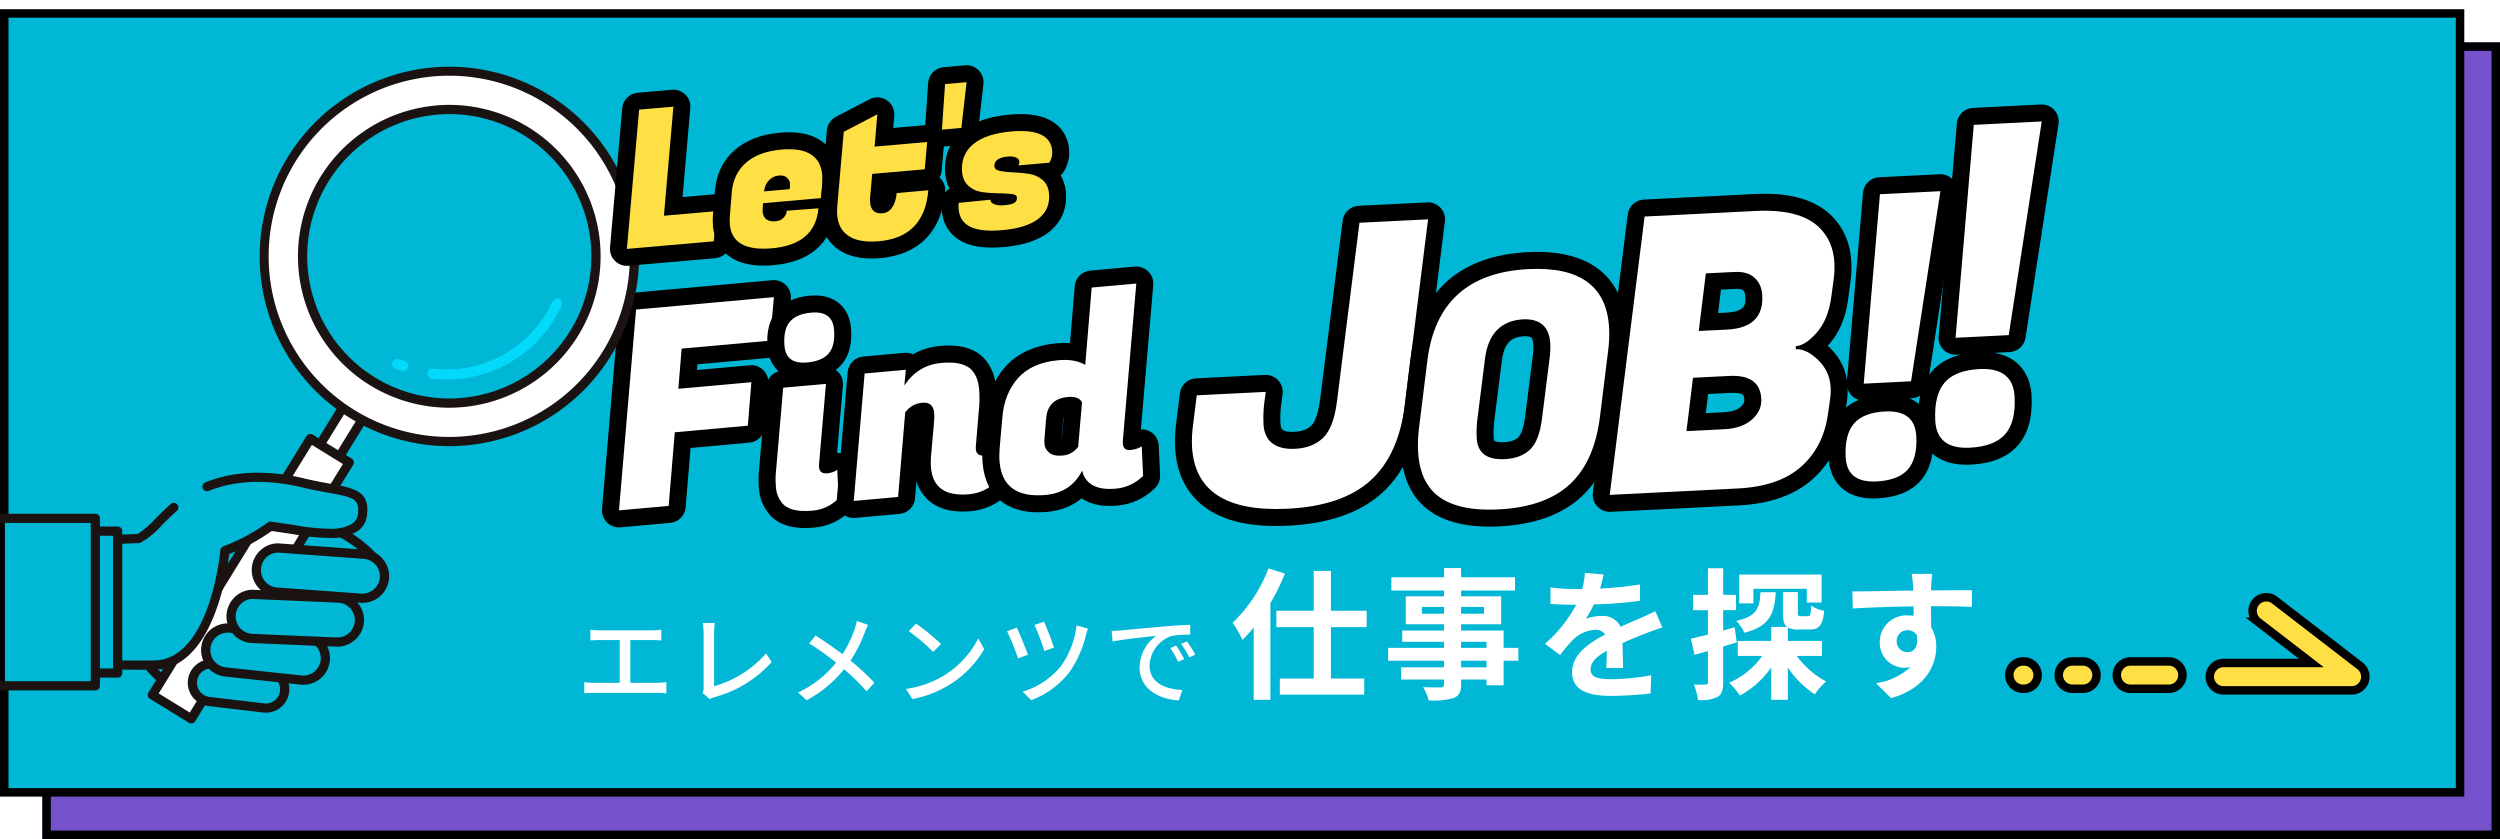 <svg id="_sp_h4_alt_To_job_search_page_Migrate_to_external_site_" data-name="【sp】&lt;h4&gt;&lt;alt=&quot;To  job search page(Migrate to external site)&quot;&gt;" xmlns="http://www.w3.org/2000/svg" xmlns:xlink="http://www.w3.org/1999/xlink" width="295" height="99" viewBox="0 0 295 99">
  <defs>
    <filter id="パス_16035" x="134.284" y="21.718" width="38.025" height="40.918" filterUnits="userSpaceOnUse">
      <feOffset dx="3" dy="2" input="SourceAlpha"/>
      <feGaussianBlur result="blur"/>
      <feFlood/>
      <feComposite operator="in" in2="blur"/>
      <feComposite in="SourceGraphic"/>
    </filter>
    <filter id="パス_16036" x="161.186" y="27.147" width="31.859" height="35.489" filterUnits="userSpaceOnUse">
      <feOffset dx="3" dy="2" input="SourceAlpha"/>
      <feGaussianBlur result="blur-2"/>
      <feFlood/>
      <feComposite operator="in" in2="blur-2"/>
      <feComposite in="SourceGraphic"/>
    </filter>
    <filter id="パス_16037" x="183.218" y="20.279" width="36.679" height="40.172" filterUnits="userSpaceOnUse">
      <feOffset dx="3" dy="2" input="SourceAlpha"/>
      <feGaussianBlur result="blur-3"/>
      <feFlood/>
      <feComposite operator="in" in2="blur-3"/>
      <feComposite in="SourceGraphic"/>
    </filter>
    <filter id="パス_16038" x="211.153" y="18.433" width="21.672" height="40.609" filterUnits="userSpaceOnUse">
      <feOffset dx="3" dy="2" input="SourceAlpha"/>
      <feGaussianBlur result="blur-4"/>
      <feFlood/>
      <feComposite operator="in" in2="blur-4"/>
      <feComposite in="SourceGraphic"/>
    </filter>
    <filter id="パス_17565" x="221.531" y="10.2" width="23.466" height="44.876" filterUnits="userSpaceOnUse">
      <feOffset dx="3" dy="2" input="SourceAlpha"/>
      <feGaussianBlur result="blur-5"/>
      <feFlood/>
      <feComposite operator="in" in2="blur-5"/>
      <feComposite in="SourceGraphic"/>
    </filter>
    <filter id="パス_16041" x="66.776" y="30.959" width="28.668" height="31.348" filterUnits="userSpaceOnUse">
      <feOffset dx="2" dy="2" input="SourceAlpha"/>
      <feGaussianBlur result="blur-6"/>
      <feFlood/>
      <feComposite operator="in" in2="blur-6"/>
      <feComposite in="SourceGraphic"/>
    </filter>
    <filter id="パス_16042" x="85.586" y="32.524" width="16.787" height="30.177" filterUnits="userSpaceOnUse">
      <feOffset dx="2" dy="2" input="SourceAlpha"/>
      <feGaussianBlur result="blur-7"/>
      <feFlood/>
      <feComposite operator="in" in2="blur-7"/>
      <feComposite in="SourceGraphic"/>
    </filter>
    <filter id="パス_16043" x="95.206" y="38.232" width="24.655" height="23.423" filterUnits="userSpaceOnUse">
      <feOffset dx="2" dy="2" input="SourceAlpha"/>
      <feGaussianBlur result="blur-8"/>
      <feFlood/>
      <feComposite operator="in" in2="blur-8"/>
      <feComposite in="SourceGraphic"/>
    </filter>
    <filter id="パス_16044" x="112.038" y="29.343" width="26.221" height="31.593" filterUnits="userSpaceOnUse">
      <feOffset dx="2" dy="2" input="SourceAlpha"/>
      <feGaussianBlur result="blur-9"/>
      <feFlood/>
      <feComposite operator="in" in2="blur-9"/>
      <feComposite in="SourceGraphic"/>
    </filter>
  </defs>
  <g id="ol" transform="translate(0.886 1.293)">
    <g id="長方形_1804" data-name="長方形 1804" transform="translate(4.114 3.707)" fill="#7552cc" stroke="#000" stroke-width="1">
      <rect width="290" height="94" stroke="none"/>
      <rect x="0.5" y="0.5" width="289" height="93" fill="none"/>
    </g>
    <g id="ホバー時動く" transform="translate(-0.885 -0.206)">
      <g id="グループ_3498" data-name="グループ 3498">
        <g id="パス_18588" data-name="パス 18588" fill="#00b8d5">
          <path d="M 290.285 92.412 L 0.5 92.412 L 0.5 0.5 L 290.285 0.5 L 290.285 92.412 Z" stroke="none"/>
          <path d="M 1 1 L 1 91.912 L 289.785 91.912 L 289.785 1 L 1 1 M -3.0517578125e-05 1.52587890625e-05 L 290.785 1.52587890625e-05 L 290.785 92.912 L -3.0517578125e-05 92.912 L -3.0517578125e-05 1.52587890625e-05 Z" stroke="none" fill="#000"/>
        </g>
        <path id="パス_1989" data-name="パス 1989" d="M864.034,1865.485H848.918a1.615,1.615,0,0,1,0-3.231h10.373l-6.307-4.859a1.615,1.615,0,1,1,1.972-2.56l10.065,7.754a1.616,1.616,0,0,1-.986,2.9Z" transform="translate(-586.549 -1785.109)" fill="#ffe044" stroke="#000" stroke-linecap="round" stroke-width="1"/>
        <path id="パス_2025" data-name="パス 2025" d="M-12398.364-14540.774h-4.525a1.611,1.611,0,0,1-1.611-1.613,1.616,1.616,0,0,1,1.611-1.613h4.525a1.619,1.619,0,0,1,1.613,1.613A1.614,1.614,0,0,1-12398.364-14540.774Z" transform="translate(12654.282 14620.961)" fill="#ffe044" stroke="#000" stroke-linecap="round" stroke-width="1"/>
        <path id="パス_2026" data-name="パス 2026" d="M-12401.657-14540.774h-1.232a1.611,1.611,0,0,1-1.611-1.613,1.616,1.616,0,0,1,1.611-1.613h1.232a1.616,1.616,0,0,1,1.613,1.613A1.611,1.611,0,0,1-12401.657-14540.774Z" transform="translate(12647.434 14620.961)" fill="#ffe044" stroke="#000" stroke-linecap="round" stroke-width="1"/>
        <path id="パス_2027" data-name="パス 2027" d="M-12402.778-14540.774h-.111a1.611,1.611,0,0,1-1.611-1.613,1.616,1.616,0,0,1,1.611-1.613h.111a1.617,1.617,0,0,1,1.617,1.613A1.612,1.612,0,0,1-12402.778-14540.774Z" transform="translate(12641.601 14620.961)" fill="#ffe044" stroke="#000" stroke-linecap="round" stroke-width="1"/>
        <path id="パス_18586" data-name="パス 18586" d="M4.479-10.978A17.466,17.466,0,0,1,.247-4.563,12.553,12.553,0,0,1,1.4-2.53,16.732,16.732,0,0,0,2.73-4.013V4.534H4.7V-6.879a26.937,26.937,0,0,0,1.716-3.482Zm11.58,6.931V-5.979H11.843v-4.7H9.811v4.7H5.4v1.933H9.811V2.018h-4v1.9h9.963v-1.9H11.843V-4.047ZM30.2.7h-3V-.081h3Zm-3-3.016h3V-1.6h-3ZM22.573-5.629v-.8h2.616v.8Zm7.331-.8v.8H27.2v-.8ZM33.953-1.6H32.22V-3.647H27.2V-4.38h4.732v-3.3H27.2v-.683h6.365V-9.928H27.2v-1.083H25.189v1.083H18.974v1.566h6.215v.683H20.674v3.3h4.515v.733H20.257v1.333h4.932V-1.6h-6.6V-.081h6.6V.7H20.124V2.135h5.065v.517c0,.3-.1.4-.417.417-.267,0-1.25,0-2.049-.033a6.108,6.108,0,0,1,.65,1.566,8.774,8.774,0,0,0,2.949-.283c.65-.283.883-.683.883-1.666V2.135h3v.683H32.22v-2.9h1.733Zm10.063-8.664-2.2-.183a9.263,9.263,0,0,1-.333,1.916h-.8a21.679,21.679,0,0,1-2.932-.2v1.949c.916.067,2.133.1,2.816.1h.217a16.351,16.351,0,0,1-3.682,4.6L38.884-.748A19.183,19.183,0,0,1,40.434-2.58a4.058,4.058,0,0,1,2.6-1.15,1.282,1.282,0,0,1,1.166.566c-1.9.983-3.9,2.316-3.9,4.449,0,2.149,1.933,2.782,4.549,2.782a41.678,41.678,0,0,0,4.715-.283l.067-2.149A27.256,27.256,0,0,1,44.9,2.1c-1.633,0-2.416-.25-2.416-1.166,0-.833.666-1.483,1.916-2.2-.017.733-.033,1.533-.083,2.033h2c-.017-.766-.05-2-.067-2.932C47.265-2.63,48.215-3,48.964-3.3c.566-.217,1.45-.55,1.983-.7l-.833-1.933c-.616.317-1.2.583-1.849.866-.683.3-1.383.583-2.249.983A2.256,2.256,0,0,0,43.8-5.363a5.646,5.646,0,0,0-1.883.333,11.633,11.633,0,0,0,.95-1.7A49.632,49.632,0,0,0,48.3-7.146l.017-1.933A42.18,42.18,0,0,1,43.6-8.6,15.938,15.938,0,0,0,44.016-10.261Zm17.678,1.7h6.3v1.616h1.749v-3.3h-9.73v3.4h1.683Zm.833.4c-.1,1.883-.417,2.832-2.849,3.382a5.2,5.2,0,0,1,.95,1.4c3-.766,3.549-2.249,3.7-4.782ZM59.478-4.03l-1.35.383v-2.4h1.516V-7.862H58.128v-3.132h-1.8v3.132H54.579v1.816h1.749v2.882c-.75.183-1.45.367-2.016.483l.433,1.9c.483-.133,1.033-.283,1.583-.45V2.451c0,.217-.083.283-.283.283a13.46,13.46,0,0,1-1.383-.017,7.37,7.37,0,0,1,.5,1.833,4.321,4.321,0,0,0,2.316-.367c.5-.317.65-.816.65-1.733V-1.764c.533-.15,1.066-.317,1.6-.483Zm10.3,3.382V-2.414H65.759V-4a2.485,2.485,0,0,0,1.25.233h1.316c1.1,0,1.549-.45,1.716-2.2a4.179,4.179,0,0,1-1.533-.616c-.033,1.1-.1,1.25-.4,1.25h-.8c-.3,0-.367-.033-.367-.45v-2.4H65.176v2.416c0,.866.1,1.4.5,1.7H63.793v1.649H59.844V-.648h2.882a9.174,9.174,0,0,1-3.9,3.166,7.75,7.75,0,0,1,1.266,1.516,10.616,10.616,0,0,0,3.7-3.316V4.534h1.966V.735a11.417,11.417,0,0,0,3.182,3.149,7.7,7.7,0,0,1,1.333-1.516A10.488,10.488,0,0,1,66.809-.648Zm13.012-9.68H80.371a12.094,12.094,0,0,1,.167,1.45c.017.133.017.3.033.517-2.266.033-5.3.1-7.2.1l.05,2.016c2.049-.117,4.648-.217,7.164-.25.017.367.017.75.017,1.116a4.323,4.323,0,0,0-.666-.05,3.143,3.143,0,0,0-3.332,3.116A2.94,2.94,0,0,0,79.471.752a3.562,3.562,0,0,0,.75-.083,7.487,7.487,0,0,1-4.065,1.9l1.783,1.766C82,3.2,83.27.435,83.27-1.731a4.24,4.24,0,0,0-.6-2.283c0-.733-.017-1.649-.017-2.5,2.266,0,3.815.033,4.815.083L87.485-8.4c-.866-.017-3.149.017-4.832.017.017-.2.017-.383.017-.517C82.687-9.162,82.753-10.061,82.787-10.328ZM78.6-2.347A1.254,1.254,0,0,1,79.888-3.68a1.228,1.228,0,0,1,1.083.583c.233,1.466-.383,2-1.083,2A1.244,1.244,0,0,1,78.6-2.347Z" transform="translate(145.207 76.959)" fill="#fff"/>
        <path id="パス_18587" data-name="パス 18587" d="M1.435-5.91v1.269c.3-.035.773-.046,1.027-.046H4.9V.354h-3.1A6.82,6.82,0,0,1,.72.273V1.6a8.7,8.7,0,0,1,1.073-.058H9.406a7.986,7.986,0,0,1,1,.058V.273a8.424,8.424,0,0,1-1,.081H6.153V-4.687H8.771a10.266,10.266,0,0,1,1.038.046V-5.91a7.35,7.35,0,0,1-1.038.069H2.462A8.076,8.076,0,0,1,1.435-5.91ZM14.677,1.553l.854.727a2.392,2.392,0,0,1,.577-.242A13.843,13.843,0,0,0,22.832-2.1l-.657-1.015A12.808,12.808,0,0,1,16.038.757v-6.31a7.533,7.533,0,0,1,.092-1.153H14.7a6.826,6.826,0,0,1,.1,1.165V.907A1.273,1.273,0,0,1,14.677,1.553Zm19.54-8.028-1.338-.473A8.118,8.118,0,0,1,32.625-6a12.76,12.76,0,0,1-1.442,2.976c-.923-.7-2.2-1.592-3.172-2.2l-.761.923a32.753,32.753,0,0,1,3.184,2.272A12.536,12.536,0,0,1,25.946,1.5l1.015.911A14.4,14.4,0,0,0,31.379-1.25a25.734,25.734,0,0,1,2.653,2.607L34.955.342A28.252,28.252,0,0,0,32.14-2.265,16.54,16.54,0,0,0,33.8-5.541,8.509,8.509,0,0,1,34.217-6.475Zm5.64-.161-.842.9A25.019,25.019,0,0,1,41.9-3.291l.911-.934A24.2,24.2,0,0,0,39.857-6.637ZM38.669,1.08l.773,1.188A12.718,12.718,0,0,0,43.86.55a11.794,11.794,0,0,0,4.049-4.176l-.7-1.257a10.982,10.982,0,0,1-4,4.349A11.985,11.985,0,0,1,38.669,1.08Zm16.3-7.936-1.119.381A29.047,29.047,0,0,1,55-3.4l1.142-.4A32.467,32.467,0,0,0,54.968-6.856Zm5.191.819-1.35-.381A10.433,10.433,0,0,1,56.986-1.63a9.242,9.242,0,0,1-4.533,3.022l1,1.015A10.184,10.184,0,0,0,57.99-.938a12.821,12.821,0,0,0,1.926-4.337A5.758,5.758,0,0,1,60.158-6.037Zm-8.4-.115-1.153.415a32.48,32.48,0,0,1,1.3,3.207l1.165-.427C52.8-3.73,52.084-5.472,51.761-6.152Zm11.189.381.115,1.257c1.292-.277,3.979-.554,5.144-.669a4.627,4.627,0,0,0-1.961,3.749c0,2.538,2.365,3.749,4.625,3.864L71.289,1.2c-1.9-.081-3.864-.784-3.864-2.884A3.825,3.825,0,0,1,69.974-5.16a11.116,11.116,0,0,1,2.249-.161V-6.487c-.8.023-1.949.092-3.184.2-2.122.185-4.176.381-5.018.461C63.792-5.806,63.388-5.783,62.95-5.771Zm7.613,1.73-.692.3a10.908,10.908,0,0,1,.923,1.615l.715-.323A16.1,16.1,0,0,0,70.563-4.041Zm1.28-.5-.692.311a10.824,10.824,0,0,1,.969,1.592l.7-.335A16.664,16.664,0,0,0,71.843-4.537Z" transform="translate(68.224 79.13)" fill="#fff"/>
        <g transform="matrix(1, 0, 0, 1, 0, -1.09)" filter="url(#パス_16035)">
          <g id="パス_16035-2" data-name="パス 16035" transform="matrix(1, -0.05, 0.05, 1, 136.39, 25.34)" fill="#fff" stroke-linejoin="round">
            <path d="M 10.898 34.236 C 7.067 34.236 4.119 33.506 2.137 32.067 C 0.055 30.555 -1 28.286 -1 25.323 C -1 24.451 -0.903 23.508 -0.712 22.519 L -0.126 19.181 L 0.02 18.354 L 0.859 18.354 L 8.999 18.354 L 10.197 18.354 L 9.982 19.533 L 9.713 21.014 C 9.602 21.709 9.546 22.428 9.546 23.152 C 9.546 23.711 9.669 24.145 9.922 24.48 C 10.324 24.976 11.063 25.227 12.119 25.227 C 13.265 25.227 14.151 24.938 14.828 24.345 C 15.499 23.756 16.02 22.517 16.335 20.76 L 20.042 -0.174 L 20.188 -1 L 21.027 -1 L 29.121 -1 L 30.313 -1 L 30.106 0.173 L 26.308 21.743 C 25.576 25.976 23.935 29.154 21.431 31.186 C 18.938 33.21 15.394 34.236 10.898 34.236 Z" stroke="none"/>
            <path d="M 10.898 33.236 C 15.179 33.236 18.48 32.294 20.801 30.41 C 23.122 28.526 24.629 25.579 25.323 21.569 L 29.121 -4.87060560772079e-07 L 21.027 -4.87060560772079e-07 L 17.319 20.936 C 16.957 22.956 16.347 24.343 15.488 25.097 C 14.628 25.85 13.505 26.227 12.119 26.227 C 10.732 26.227 9.737 25.85 9.134 25.097 C 8.742 24.584 8.546 23.936 8.546 23.152 C 8.546 22.368 8.607 21.6 8.727 20.846 L 8.999 19.354 L 0.859 19.354 L 0.271 22.7 C 0.09 23.634 -1.680908212620125e-06 24.509 -1.680908212620125e-06 25.323 C -1.680908212620125e-06 30.598 3.633 33.236 10.898 33.236 M 10.898 35.236 C 6.794 35.236 3.736 34.464 1.549 32.876 C 0.364 32.015 -0.54 30.92 -1.137 29.619 C -1.709 28.371 -2 26.925 -2 25.323 C -2 24.391 -1.898 23.386 -1.696 22.338 L -1.111 19.008 C -0.943 18.051 -0.112 17.354 0.859 17.354 L 8.999 17.354 C 9.592 17.354 10.154 17.617 10.534 18.072 C 10.914 18.528 11.072 19.128 10.966 19.712 L 10.699 21.182 C 10.598 21.822 10.546 22.485 10.546 23.152 C 10.546 23.47 10.601 23.709 10.71 23.864 C 10.985 24.179 11.708 24.227 12.119 24.227 C 13.012 24.227 13.682 24.02 14.169 23.593 C 14.398 23.392 14.972 22.696 15.35 20.584 L 19.058 -0.349 C 19.227 -1.304 20.057 -2 21.027 -2 L 29.121 -2 C 29.712 -2 30.273 -1.739 30.653 -1.286 C 31.033 -0.833 31.193 -0.235 31.091 0.347 L 27.293 21.913 C 26.518 26.393 24.758 29.774 22.061 31.963 C 19.385 34.135 15.629 35.236 10.898 35.236 Z" stroke="none" fill="#000"/>
          </g>
        </g>
        <g transform="matrix(1, 0, 0, 1, 0, -1.09)" filter="url(#パス_16036)">
          <g id="パス_16036-2" data-name="パス 16036" transform="matrix(1, -0.05, 0.05, 1, 163.29, 30.46)" fill="#fff" stroke-linejoin="round">
            <path d="M 9.142 29.109 C 7.21 29.109 5.534 28.878 4.161 28.423 C 2.714 27.943 1.555 27.2 0.718 26.215 C -0.422 24.871 -1 23.032 -1 20.75 C -1 19.784 -0.893 18.716 -0.681 17.576 L 0.646 9.994 C 1.28 6.378 2.745 3.61 5 1.767 C 7.248 -0.069 10.3 -1 14.074 -1 C 17.343 -1 19.863 -0.295 21.563 1.094 C 23.323 2.533 24.216 4.679 24.216 7.473 C 24.216 8.363 24.121 9.328 23.934 10.343 L 22.607 17.925 C 21.962 21.662 20.519 24.491 18.319 26.334 C 16.121 28.175 13.033 29.109 9.142 29.109 Z M 8.118 17.767 C 8.026 18.342 7.98 18.95 7.98 19.574 C 7.98 20.375 8.149 21.229 10.166 21.229 C 11.192 21.229 11.97 20.987 12.546 20.487 C 12.942 20.144 13.482 19.336 13.809 17.432 L 13.809 17.43 L 13.81 17.427 L 15.097 10.157 C 15.164 9.708 15.198 9.302 15.198 8.952 C 15.198 7.464 14.609 6.882 13.097 6.88 C 11 6.924 9.827 8.071 9.407 10.489 L 8.118 17.767 Z" stroke="none"/>
            <path d="M 14.074 -3.814697265625e-06 C 6.967 -3.814697265625e-06 2.82 3.389 1.631 10.166 L 0.303 17.753 C 0.101 18.841 0 19.839 0 20.75 C 0 22.798 0.493 24.404 1.479 25.567 C 2.921 27.262 5.475 28.109 9.142 28.109 C 12.809 28.109 15.654 27.262 17.677 25.567 C 19.7 23.873 21.015 21.268 21.622 17.753 L 22.95 10.166 C 23.127 9.205 23.216 8.308 23.216 7.473 C 23.216 2.491 20.168 7.62939453125e-06 14.074 -3.814697265625e-06 M 10.166 22.229 C 8.042 22.229 6.98 21.344 6.98 19.574 C 6.98 18.891 7.03 18.234 7.132 17.601 L 8.421 10.318 C 8.927 7.41 10.482 5.93 13.087 5.88 C 15.161 5.88 16.198 6.904 16.198 8.952 C 16.198 9.357 16.16 9.812 16.084 10.318 L 14.794 17.601 C 14.491 19.372 13.96 20.585 13.201 21.243 C 12.442 21.901 11.431 22.229 10.166 22.229 M 14.074 -2 C 17.58 -2 20.313 -1.22 22.196 0.32 C 24.2 1.958 25.216 4.364 25.216 7.473 C 25.216 8.422 25.116 9.448 24.919 10.52 L 23.592 18.098 C 22.906 22.071 21.348 25.102 18.961 27.101 C 16.578 29.097 13.274 30.109 9.142 30.109 C 7.103 30.109 5.321 29.861 3.847 29.372 C 2.223 28.833 0.914 27.989 -0.044 26.863 C -1.343 25.332 -2 23.276 -2 20.75 C -2 19.724 -1.887 18.597 -1.665 17.398 L -0.339 9.822 C 1.017 2.088 6.001 -2 14.074 -2 Z M 14.11 9.996 C 14.168 9.601 14.198 9.25 14.198 8.952 C 14.198 8.435 14.099 8.154 14.015 8.071 C 13.927 7.984 13.636 7.882 13.106 7.88 C 11.761 7.911 10.785 8.4 10.392 10.661 C 10.391 10.663 10.391 10.665 10.391 10.667 L 9.104 17.933 C 9.022 18.454 8.98 19.006 8.98 19.574 C 8.98 19.872 9.036 20.012 9.057 20.029 C 9.067 20.037 9.307 20.229 10.166 20.229 C 10.941 20.229 11.505 20.066 11.891 19.732 C 12.031 19.61 12.513 19.073 12.823 17.263 C 12.824 17.26 12.824 17.256 12.825 17.253 L 14.11 9.996 Z" stroke="none" fill="#000"/>
          </g>
        </g>
        <g transform="matrix(1, 0, 0, 1, 0, -1.09)" filter="url(#パス_16037)">
          <g id="パス_16037-2" data-name="パス 16037" transform="matrix(1, -0.05, 0.05, 1, 185.32, 23.84)" fill="#fff" stroke-linejoin="round">
            <path d="M 15.103 33.558 L -4.299926672501897e-07 33.558 L -1.192 33.558 L -0.985 32.384 L 4.758 -0.174 L 4.904 -1 L 5.743 -1 L 18.856 -1 C 20.667 -1 22.249 -0.795 23.56 -0.39 C 24.939 0.035 26.064 0.694 26.903 1.568 L 26.906 1.571 L 26.908 1.573 C 28.17 2.905 28.81 4.597 28.81 6.602 C 28.81 7.262 28.743 7.961 28.613 8.68 L 28.612 8.683 L 28.612 8.685 L 28.205 10.856 L 28.204 10.859 L 28.204 10.861 C 27.836 12.768 27.099 14.295 26.013 15.398 C 25.667 15.749 25.33 16.047 25 16.291 C 25.355 16.542 25.707 16.853 26.053 17.224 C 27.102 18.345 27.634 19.686 27.634 21.208 C 27.634 21.784 27.567 22.399 27.433 23.034 L 27.164 24.424 C 26.639 27.243 25.356 29.496 23.352 31.119 C 21.354 32.737 18.579 33.558 15.103 33.558 Z M 10.595 24.504 L 13.701 24.504 L 13.882 24.504 C 15.031 24.504 15.932 24.25 16.56 23.749 C 17.136 23.291 17.404 22.785 17.404 22.157 C 17.404 21.174 17.087 20.263 14.787 20.263 L 11.332 20.263 L 10.595 24.504 Z M 12.63 12.792 L 14.787 12.792 C 17.731 12.792 18.128 11.377 18.128 9.993 C 18.128 9.384 17.961 8.917 17.619 8.565 C 17.29 8.226 16.747 8.054 16.008 8.054 L 13.457 8.054 L 12.63 12.792 Z" stroke="none"/>
            <path d="M 5.743 0 L 0 32.558 L 15.103 32.558 C 18.359 32.558 20.899 31.819 22.723 30.342 C 24.546 28.865 25.7 26.83 26.182 24.237 L 26.453 22.836 C 26.574 22.263 26.634 21.72 26.634 21.208 C 26.634 19.942 26.197 18.841 25.323 17.907 C 24.448 16.972 23.589 16.505 22.745 16.505 L 22.79 16.143 C 23.514 16.143 24.351 15.661 25.3 14.696 C 26.25 13.732 26.89 12.39 27.222 10.672 L 27.629 8.501 C 27.749 7.838 27.81 7.205 27.81 6.602 C 27.81 4.854 27.267 3.407 26.182 2.261 C 24.735 0.754 22.293 0 18.856 0 L 5.743 0 M 14.787 13.792 L 11.44 13.792 L 12.616 7.054 L 16.008 7.054 C 17.033 7.054 17.809 7.325 18.336 7.868 C 18.864 8.411 19.128 9.119 19.128 9.993 C 19.128 12.526 17.681 13.792 14.787 13.792 M 13.882 25.504 C 13.822 25.504 13.762 25.504 13.701 25.504 L 9.406 25.504 L 10.491 19.263 L 14.787 19.263 C 17.198 19.263 18.404 20.228 18.404 22.157 C 18.404 23.092 17.997 23.883 17.183 24.531 C 16.369 25.179 15.269 25.504 13.882 25.504 M 5.743 -2 L 18.856 -2 C 20.767 -2 22.449 -1.78 23.855 -1.346 C 25.398 -0.869 26.667 -0.122 27.625 0.876 C 27.628 0.879 27.631 0.882 27.634 0.885 C 29.078 2.41 29.81 4.333 29.81 6.602 C 29.81 7.322 29.738 8.081 29.597 8.859 C 29.596 8.863 29.595 8.866 29.595 8.87 L 29.188 11.04 C 29.187 11.044 29.186 11.047 29.186 11.051 C 28.78 13.155 27.952 14.853 26.725 16.099 C 26.662 16.163 26.6 16.226 26.537 16.287 C 26.619 16.368 26.701 16.453 26.783 16.54 C 28.011 17.853 28.634 19.424 28.634 21.208 C 28.634 21.851 28.56 22.531 28.414 23.231 L 28.147 24.61 C 27.576 27.668 26.175 30.119 23.981 31.896 C 21.801 33.662 18.814 34.558 15.103 34.558 L 0 34.558 C -0.591 34.558 -1.152 34.296 -1.532 33.843 C -1.912 33.39 -2.072 32.792 -1.97 32.21 L 3.773 -0.347 C 3.942 -1.303 4.772 -2 5.743 -2 Z M 14.787 11.792 C 17.128 11.792 17.128 10.878 17.128 9.993 C 17.128 9.494 16.97 9.332 16.902 9.262 C 16.776 9.132 16.441 9.054 16.008 9.054 L 14.297 9.054 L 13.82 11.792 L 14.787 11.792 L 14.787 11.792 Z M 13.882 23.504 C 14.799 23.504 15.49 23.323 15.937 22.967 C 16.368 22.624 16.404 22.369 16.404 22.157 C 16.404 21.936 16.378 21.65 16.25 21.549 C 16.078 21.411 15.603 21.263 14.787 21.263 L 12.173 21.263 L 11.783 23.504 L 13.882 23.504 Z" stroke="none" fill="#000"/>
          </g>
        </g>
        <g transform="matrix(1, 0, 0, 1, 0, -1.09)" filter="url(#パス_16038)">
          <g id="パス_16038-2" data-name="パス 16038" transform="matrix(1, -0.05, 0.05, 1, 213.25, 21.2)" fill="#fff" stroke-linejoin="round">
            <path d="M 3.484 34.786 C 2.08 34.786 0.981 34.449 0.216 33.786 C -0.591 33.086 -1 32.07 -1 30.764 C -1 28.717 -0.512 27.165 0.45 26.151 C 1.426 25.123 2.927 24.602 4.911 24.602 C 6.331 24.602 7.443 24.947 8.216 25.628 C 9.025 26.341 9.436 27.377 9.436 28.708 C 9.436 30.734 8.937 32.268 7.953 33.27 C 6.964 34.276 5.461 34.786 3.484 34.786 Z M 8.957 23.202 L 8.142 23.202 L 2.56 23.202 L 1.415 23.202 L 1.569 22.067 L 4.591 -0.135 L 4.709 -1 L 5.582 -1 L 12.717 -1 L 13.944 -1 L 13.696 0.202 L 9.122 22.404 L 8.957 23.202 Z" stroke="none"/>
            <path d="M 3.484 33.786 C 5.19 33.786 6.442 33.38 7.24 32.569 C 8.037 31.757 8.436 30.47 8.436 28.708 C 8.436 26.637 7.261 25.602 4.911 25.602 C 3.204 25.602 1.959 26.014 1.175 26.84 C 0.392 27.665 -2.843627953552641e-06 28.973 -2.843627953552641e-06 30.764 C -2.843627953552641e-06 32.779 1.161 33.786 3.484 33.786 M 8.142 22.202 L 12.717 -1.331787075287139e-06 L 5.582 -1.331787075287139e-06 L 2.56 22.202 L 8.142 22.202 M 3.484 35.786 C 1.832 35.786 0.512 35.367 -0.44 34.541 C -1.151 33.924 -2 32.767 -2 30.764 C -2 28.452 -1.42 26.669 -0.275 25.463 C 0.303 24.853 1.022 24.392 1.874 24.081 C 1.561 23.967 1.278 23.774 1.054 23.518 C 0.674 23.083 0.501 22.505 0.578 21.932 L 3.6 -0.27 C 3.735 -1.261 4.582 -2 5.582 -2 L 12.717 -2 C 13.318 -2 13.888 -1.73 14.267 -1.263 C 14.647 -0.797 14.797 -0.185 14.676 0.404 L 10.101 22.606 C 9.91 23.535 9.091 24.202 8.142 24.202 L 7.859 24.202 C 8.234 24.386 8.574 24.611 8.877 24.878 C 9.588 25.504 10.436 26.677 10.436 28.708 C 10.436 31.005 9.841 32.776 8.666 33.971 C 7.483 35.175 5.739 35.786 3.484 35.786 Z" stroke="none" fill="#000"/>
          </g>
        </g>
        <g transform="matrix(1, 0, 0, 1, 0, -1.09)" filter="url(#パス_17565)">
          <g id="パス_17565-2" data-name="パス 17565" transform="matrix(1, -0.05, 0.05, 1, 223.63, 13.05)" fill="#fff" stroke-linejoin="round">
            <path d="M 3.916 38.976 C 2.369 38.976 1.16 38.608 0.324 37.883 C -0.555 37.121 -1 36.01 -1 34.58 C -1 32.312 -0.463 30.596 0.596 29.48 C 1.668 28.35 3.325 27.777 5.52 27.777 C 9.838 27.777 10.482 30.591 10.482 32.268 C 10.482 34.512 9.934 36.208 8.851 37.309 C 7.764 38.416 6.103 38.976 3.916 38.976 Z M 9.967 25.956 L 9.152 25.956 L 2.878 25.956 L 1.732 25.956 L 1.887 24.821 L 5.284 -0.135 L 5.401 -1 L 6.274 -1 L 14.294 -1 L 15.521 -1 L 15.274 0.202 L 10.132 25.158 L 9.967 25.956 Z" stroke="none"/>
            <path d="M 3.916 37.976 C 5.834 37.976 7.242 37.52 8.138 36.608 C 9.034 35.696 9.482 34.25 9.482 32.268 C 9.482 29.941 8.161 28.777 5.52 28.777 C 3.601 28.777 2.202 29.241 1.321 30.169 C 0.44 31.097 3.391113295947434e-06 32.567 3.391113295947434e-06 34.58 C 3.391113295947434e-06 36.844 1.305 37.976 3.916 37.976 M 9.152 24.956 L 14.294 5.010375843994552e-06 L 6.274 5.010375843994552e-06 L 2.878 24.956 L 9.152 24.956 M 3.916 39.976 C 2.121 39.976 0.692 39.526 -0.332 38.638 C -1.093 37.978 -2 36.738 -2 34.58 C -2 32.047 -1.371 30.1 -0.13 28.792 C 0.763 27.852 1.967 27.238 3.466 26.956 L 2.878 26.956 C 2.3 26.956 1.751 26.706 1.371 26.271 C 0.991 25.836 0.818 25.258 0.896 24.686 L 4.293 -0.27 C 4.428 -1.261 5.274 -2 6.274 -2 L 14.294 -2 C 14.896 -2 15.465 -1.73 15.845 -1.263 C 16.225 -0.797 16.375 -0.185 16.253 0.404 L 11.111 25.36 C 10.919 26.289 10.101 26.956 9.152 26.956 L 7.334 26.956 C 8.322 27.168 9.152 27.566 9.814 28.149 C 10.575 28.82 11.482 30.079 11.482 32.268 C 11.482 34.783 10.837 36.715 9.564 38.01 C 8.282 39.315 6.382 39.976 3.916 39.976 Z" stroke="none" fill="#000"/>
          </g>
        </g>
        <g transform="matrix(1, 0, 0, 1, 0, -1.09)" filter="url(#パス_16041)">
          <g id="パス_16041-2" data-name="パス 16041" transform="matrix(1, -0.09, 0.09, 1, 68.94, 34.9)" fill="#fff" stroke-linejoin="round">
            <path d="M 6.705 24.327 L 5.864 24.327 L -3.894043061336561e-07 24.327 L -1.192 24.327 L -0.985 23.153 L 3.13 -0.174 L 3.276 -1 L 4.115 -1 L 20.379 -1 L 21.574 -1 L 21.363 0.177 L 20.456 5.231 L 20.308 6.054 L 19.471 6.054 L 9.881 6.054 L 9.418 8.719 L 16.847 8.719 L 18.035 8.719 L 17.833 9.89 L 16.958 14.944 L 16.814 15.774 L 15.972 15.774 L 8.195 15.774 L 6.849 23.498 L 6.705 24.327 Z" stroke="none"/>
            <path d="M 5.864 23.327 L 7.354 14.774 L 15.972 14.774 L 16.847 9.719 L 8.229 9.719 L 9.039 5.054 L 19.471 5.054 L 20.379 9.178772415907588e-06 L 4.115 -8.212280135921901e-07 L -3.894043061336561e-07 23.327 L 5.864 23.327 M 5.864 25.327 L -3.894043061336561e-07 25.327 C -0.591 25.327 -1.152 25.065 -1.532 24.612 C -1.912 24.159 -2.072 23.562 -1.97 22.979 L 2.145 -0.347 C 2.314 -1.303 3.144 -2 4.115 -2 L 20.379 -2 C 20.971 -2 21.533 -1.737 21.913 -1.283 C 22.293 -0.829 22.452 -0.23 22.347 0.353 L 21.44 5.407 C 21.269 6.361 20.44 7.054 19.471 7.054 L 10.722 7.054 L 10.606 7.719 L 16.847 7.719 C 17.437 7.719 17.997 7.98 18.377 8.431 C 18.757 8.883 18.919 9.479 18.818 10.061 L 17.943 15.115 C 17.777 16.073 16.945 16.774 15.972 16.774 L 9.036 16.774 L 7.834 23.67 C 7.668 24.628 6.836 25.327 5.864 25.327 Z" stroke="none" fill="#000"/>
          </g>
        </g>
        <g transform="matrix(1, 0, 0, 1, 0, -1.09)" filter="url(#パス_16042)">
          <g id="パス_16042-2" data-name="パス 16042" transform="matrix(1, -0.09, 0.09, 1, 87.75, 35.43)" fill="#fff" stroke-linejoin="round">
            <path d="M 4.039 24.194 C 1.883 24.194 0.421 23.62 -0.307 22.488 C -0.767 21.772 -1 20.996 -1 20.18 C -1 19.504 -0.955 18.895 -0.868 18.367 L -0.867 18.362 L -0.866 18.357 L 0.916 8.319 L 1.063 7.494 L 1.901 7.494 L 6.949 7.494 L 8.143 7.494 L 7.934 8.669 L 6.28 17.973 C 6.508 17.958 6.705 17.903 6.88 17.806 L 8.443 16.937 L 8.364 18.724 L 8.216 22.08 L 8.196 22.523 L 7.855 22.806 C 6.745 23.727 5.461 24.194 4.039 24.194 Z M 4.96 6.791 L 4.96 6.791 C 3.894 6.791 3.052 6.529 2.456 6.012 C 1.818 5.459 1.495 4.665 1.495 3.653 C 1.495 2.124 1.874 0.956 2.622 0.181 C 3.379 -0.603 4.505 -1 5.969 -1 C 8.19 -1 9.464 0.166 9.464 2.198 C 9.464 3.711 9.083 4.866 8.331 5.631 C 7.574 6.401 6.44 6.791 4.96 6.791 Z" stroke="none"/>
            <path d="M 4.039 23.194 C 5.227 23.194 6.286 22.808 7.217 22.036 L 7.365 18.68 C 7.009 18.878 6.603 18.977 6.148 18.977 C 5.554 18.977 5.257 18.71 5.257 18.175 C 5.257 18.076 5.267 17.968 5.286 17.849 L 6.949 8.494 L 1.901 8.494 L 0.119 18.532 C 0.04 19.007 -2.442169261485105e-06 19.556 -2.442169261485105e-06 20.18 C -2.442169261485105e-06 20.804 0.178 21.393 0.535 21.947 C 1.069 22.779 2.237 23.194 4.039 23.194 M 4.96 5.791 C 6.167 5.791 7.053 5.504 7.618 4.93 C 8.182 4.356 8.464 3.445 8.464 2.198 C 8.464 0.733 7.633 1.374511725771299e-06 5.969 1.374511725771299e-06 C 4.781 1.374511725771299e-06 3.905 0.292 3.341 0.876 C 2.777 1.46 2.495 2.386 2.495 3.653 C 2.495 5.078 3.316 5.791 4.96 5.791 M 4.039 25.194 C 1.521 25.194 -0.224 24.466 -1.148 23.029 C -1.713 22.149 -2 21.191 -2 20.18 C -2 19.449 -1.951 18.784 -1.854 18.203 C -1.853 18.196 -1.852 18.189 -1.85 18.182 L -0.069 8.144 C 0.08 7.308 0.735 6.67 1.547 6.525 C 1.021 5.97 0.495 5.063 0.495 3.653 C 0.495 1.855 0.968 0.454 1.903 -0.514 C 2.856 -1.5 4.224 -2 5.969 -2 C 7.298 -2 8.373 -1.647 9.162 -0.951 C 9.756 -0.428 10.464 0.543 10.464 2.198 C 10.464 3.982 9.986 5.373 9.044 6.332 C 8.805 6.575 8.539 6.789 8.247 6.972 C 8.331 7.043 8.41 7.123 8.482 7.209 C 8.862 7.663 9.022 8.261 8.919 8.844 L 7.524 16.687 C 7.836 16.711 8.142 16.809 8.417 16.979 C 9.033 17.36 9.395 18.045 9.363 18.769 L 9.215 22.125 C 9.19 22.688 8.928 23.215 8.494 23.575 C 7.199 24.65 5.7 25.194 4.039 25.194 Z" stroke="none" fill="#000"/>
          </g>
        </g>
        <g transform="matrix(1, 0, 0, 1, 0, -1.09)" filter="url(#パス_16043)">
          <g id="パス_16043-2" data-name="パス 16043" transform="matrix(1, -0.09, 0.09, 1, 97.37, 41.88)" fill="#fff" stroke-linejoin="round">
            <path d="M 13.573 16.666 C 9.061 16.666 8.387 13.841 8.387 12.157 C 8.387 11.692 8.434 11.189 8.525 10.663 L 8.526 10.66 L 8.526 10.656 L 9.264 6.569 C 9.315 6.259 9.342 5.995 9.342 5.786 C 9.342 5.62 9.317 5.528 9.302 5.493 C 9.272 5.481 9.196 5.463 9.064 5.463 C 8.592 5.463 8.213 5.6 7.888 5.892 L 6.217 15.408 L 6.072 16.235 L 5.232 16.235 L 3.933410425815964e-06 16.235 L -1.192 16.235 L -0.985 15.061 L 1.631 0.257 L 1.777 -0.569 L 2.616 -0.569 L 7.479 -0.569 L 8.683 -0.569 L 8.628 -0.274 C 9.559 -0.757 10.595 -1 11.727 -1 C 13.936 -1 15.434 -0.384 16.18 0.831 C 16.626 1.566 16.851 2.403 16.851 3.324 C 16.851 4.112 16.795 4.86 16.684 5.545 L 16.683 5.552 L 16.682 5.559 L 15.852 10.294 C 16.113 10.283 16.338 10.223 16.535 10.114 L 18.099 9.245 L 18.02 11.032 L 17.866 14.51 L 17.846 14.953 L 17.505 15.235 C 16.361 16.185 15.038 16.666 13.573 16.666 Z" stroke="none"/>
            <path d="M 11.727 -4.76837158203125e-06 C 9.88 -4.76837158203125e-06 8.351 0.749 7.141 2.247 L 7.479 0.431 L 2.616 0.431 L 3.814697265625e-06 15.235 L 5.232 15.235 L 6.956 5.417 C 7.51 4.781 8.213 4.463 9.064 4.463 C 9.916 4.463 10.342 4.904 10.342 5.786 C 10.342 6.053 10.311 6.371 10.249 6.74 L 9.511 10.834 C 9.429 11.306 9.387 11.747 9.387 12.157 C 9.387 14.497 10.783 15.666 13.573 15.666 C 14.804 15.666 15.902 15.266 16.867 14.466 L 17.021 10.988 C 16.651 11.193 16.231 11.296 15.759 11.296 C 15.143 11.296 14.835 11.019 14.835 10.465 C 14.835 10.362 14.846 10.249 14.866 10.126 L 15.697 5.386 C 15.8 4.75 15.851 4.063 15.851 3.324 C 15.851 2.585 15.677 1.929 15.328 1.354 C 14.774 0.451 13.573 5.7220458984375e-06 11.727 -4.76837158203125e-06 M 11.727 -2 L 11.727 -2 C 14.307 -2 16.092 -1.223 17.032 0.308 C 17.034 0.311 17.036 0.314 17.037 0.316 C 17.577 1.206 17.851 2.218 17.851 3.324 C 17.851 4.166 17.791 4.967 17.672 5.705 C 17.67 5.714 17.669 5.723 17.667 5.732 L 17.096 8.989 C 17.436 9.002 17.773 9.102 18.073 9.287 C 18.689 9.668 19.051 10.353 19.019 11.076 L 18.865 14.554 C 18.84 15.118 18.578 15.645 18.144 16.005 C 16.815 17.107 15.278 17.666 13.573 17.666 C 11.702 17.666 10.213 17.214 9.149 16.322 C 8.543 15.814 7.85 14.967 7.545 13.629 L 7.202 15.581 C 7.034 16.538 6.204 17.235 5.232 17.235 L 3.814697265625e-06 17.235 C -0.591 17.235 -1.152 16.974 -1.532 16.521 C -1.912 16.068 -2.072 15.47 -1.969 14.887 L 0.647 0.083 C 0.816 -0.873 1.646 -1.569 2.616 -1.569 L 7.479 -1.569 C 7.832 -1.569 8.174 -1.476 8.474 -1.304 C 9.47 -1.764 10.562 -2 11.727 -2 Z" stroke="none" fill="#000"/>
          </g>
        </g>
        <g transform="matrix(1, 0, 0, 1, 0, -1.09)" filter="url(#パス_16044)">
          <g id="パス_16044-2" data-name="パス 16044" transform="matrix(1, -0.09, 0.09, 1, 114.2, 33.07)" fill="#fff" stroke-linejoin="round">
            <path d="M 13.327 24.792 C 11.987 24.792 10.947 24.537 10.147 24.012 C 9.817 23.796 9.534 23.533 9.302 23.23 C 8.184 24.268 6.76 24.792 5.048 24.792 C 3.127 24.792 1.634 24.345 0.61 23.465 C -0.458 22.547 -1 21.196 -1 19.452 C -1 18.905 -0.943 18.299 -0.832 17.651 L -0.831 17.647 L -0.83 17.644 L -0.184 14.043 C 0.181 11.988 1.044 10.315 2.381 9.071 C 3.747 7.8 5.628 7.156 7.972 7.156 C 8.837 7.156 9.614 7.271 10.295 7.497 L 11.634 -0.172 L 11.779 -1 L 12.619 -1 L 17.882 -1 L 19.075 -1 L 18.867 0.174 L 15.637 18.415 C 15.914 18.396 16.143 18.337 16.319 18.239 L 17.883 17.37 L 17.804 19.158 L 17.65 22.635 L 17.63 23.084 L 17.282 23.367 C 16.119 24.312 14.788 24.792 13.327 24.792 Z M 8.68 13.558 C 7.578 13.558 7.078 13.964 6.894 15.008 L 6.495 17.314 L 6.491 17.337 L 6.486 17.36 C 6.474 17.411 6.448 17.568 6.448 17.913 C 6.448 17.943 6.485 18.04 6.628 18.187 C 6.645 18.205 6.814 18.36 7.464 18.36 C 7.828 18.36 8.14 18.245 8.429 18.004 L 9.211 13.624 C 9.088 13.582 8.902 13.558 8.68 13.558 Z" stroke="none"/>
            <path d="M 13.327 23.792 C 14.558 23.792 15.666 23.392 16.651 22.591 L 16.805 19.113 C 16.436 19.319 15.979 19.421 15.435 19.421 C 14.892 19.421 14.62 19.154 14.62 18.621 C 14.62 18.498 14.63 18.375 14.651 18.252 L 17.882 4.432372861629119e-06 L 12.619 4.432372861629119e-06 L 11.049 8.987 C 10.29 8.433 9.264 8.156 7.972 8.156 C 5.879 8.156 4.242 8.705 3.062 9.803 C 1.883 10.901 1.129 12.373 0.8 14.22 L 0.154 17.821 C 0.051 18.416 -1.214904841617681e-06 18.959 -1.214904841617681e-06 19.452 C -1.214904841617681e-06 22.345 1.683 23.792 5.048 23.792 C 7.038 23.792 8.546 22.971 9.572 21.329 C 9.818 22.971 11.07 23.792 13.327 23.792 M 8.68 12.558 C 9.521 12.558 10.054 12.814 10.28 13.327 L 9.357 18.498 C 8.823 19.072 8.192 19.36 7.464 19.36 C 6.735 19.36 6.217 19.201 5.909 18.883 C 5.602 18.564 5.448 18.241 5.448 17.913 C 5.448 17.585 5.468 17.328 5.509 17.144 L 5.909 14.835 C 6.176 13.317 7.1 12.558 8.68 12.558 M 13.327 25.792 C 11.786 25.792 10.567 25.483 9.599 24.849 C 9.466 24.761 9.339 24.668 9.218 24.57 C 8.047 25.376 6.641 25.792 5.048 25.792 C 2.881 25.792 1.169 25.264 -0.042 24.223 C -1.341 23.106 -2 21.501 -2 19.452 C -2 18.848 -1.938 18.185 -1.817 17.481 C -1.816 17.476 -1.815 17.472 -1.815 17.467 L -1.168 13.866 C -0.764 11.594 0.201 9.734 1.7 8.339 C 3.257 6.891 5.367 6.156 7.972 6.156 C 8.507 6.156 9.015 6.196 9.493 6.275 L 10.649 -0.344 C 10.816 -1.301 11.647 -2 12.619 -2 L 17.882 -2 C 18.474 -2 19.035 -1.738 19.415 -1.285 C 19.795 -0.832 19.955 -0.234 19.852 0.349 L 16.883 17.115 C 17.222 17.128 17.558 17.228 17.857 17.412 C 18.473 17.794 18.835 18.478 18.803 19.202 L 18.649 22.68 C 18.624 23.25 18.356 23.783 17.912 24.144 C 16.566 25.237 15.024 25.792 13.327 25.792 Z M 7.984 14.809 C 7.946 14.895 7.908 15.017 7.879 15.181 L 7.502 17.359 C 7.511 17.359 7.519 17.358 7.529 17.358 L 7.984 14.809 Z" stroke="none" fill="#000"/>
          </g>
        </g>
        <path id="パス_16011" data-name="パス 16011" d="M77.733,88.728a15.2,15.2,0,0,0-8.408-5.378C63.489,81.8,57.864,81.186,56.1,85.542s-9.779,8.1-8.34,10.89c2.729,5.286,5.343,7.89,11.413,7.361,2.22-.193,1.217-.2,3.436-2.366,2.638-2.577,7.833-5.183,10.2-8.016,1.9-2.271,5.637-3.573,4.923-4.683" transform="translate(-32.762 -23.002)" fill="#00b8d5"/>
        <path id="パス_16012" data-name="パス 16012" d="M57.392,104.092c.482,0,.987-.022,1.5-.068,1.594-.138,1.777-.217,2.441-1.051a14.28,14.28,0,0,1,1.325-1.468,35.4,35.4,0,0,1,4.473-3.4A29.641,29.641,0,0,0,72.9,93.449a14.248,14.248,0,0,1,2.918-2.394c1.65-1.125,2.683-1.937,2.045-2.929a15.565,15.565,0,0,0-8.724-5.609,30.018,30.018,0,0,0-7.262-1.181c-3.44,0-5.6,1.208-6.6,3.693-.751,1.856-2.818,3.691-4.644,5.311-2.394,2.125-4.655,4.132-3.674,6.031,2.524,4.89,5.042,7.72,10.44,7.72M61.875,82.43a28.09,28.09,0,0,1,6.981,1.134,15.055,15.055,0,0,1,7.937,4.94l.19.244-.212.226a11.661,11.661,0,0,1-1.557,1.178,15.345,15.345,0,0,0-3.149,2.6,29,29,0,0,1-5.541,4.454A36.039,36.039,0,0,0,61.9,100.73a15.269,15.269,0,0,0-1.414,1.564c-.43.54-.55.55-1.69.65-.485.041-.955.063-1.4.063-4.88,0-7.1-2.506-9.488-7.133-.593-1.15,1.358-2.883,3.426-4.718,1.919-1.7,4.089-3.628,4.935-5.72.817-2.022,2.649-3.005,5.6-3.005" transform="translate(-32.432 -22.693)" fill="#1a1311"/>
        <path id="パス_18583" data-name="パス 18583" d="M0,0H2.694V8.6H0Z" transform="translate(39.002 54.503) rotate(-148.394)" fill="#fff"/>
        <path id="パス_16013" data-name="パス 16013" d="M52.008,70.116a.541.541,0,0,0,.462-.258l4.508-7.327a.543.543,0,0,0-.179-.746l-2.293-1.411a.542.542,0,0,0-.747.177l-4.508,7.327a.538.538,0,0,0-.065.41.544.544,0,0,0,.244.336l2.293,1.411a.537.537,0,0,0,.284.081m3.762-7.692-3.94,6.4-1.37-.844,3.94-6.4Z" transform="translate(-13.006 -15.071)" fill="#1a1311"/>
        <path id="パス_19137" data-name="パス 19137" d="M21.783,43.666A21.833,21.833,0,1,1,21.93,0,21.757,21.757,0,0,1,41.084,11.44,21.475,21.475,0,0,1,43.205,17.6l.039.181a21.82,21.82,0,0,1,.285,6.914A21.853,21.853,0,0,1,21.783,43.666Zm.1-39.158a17.324,17.324,0,1,0,9.059,2.571,17.22,17.22,0,0,0-9.059-2.571Z" transform="translate(31.156 7.327)" fill="#fff" stroke="rgba(0,0,0,0)" stroke-width="1"/>
        <path id="パス_16015" data-name="パス 16015" d="M22.352,44.791a22.6,22.6,0,0,0,5.231-.618A22.4,22.4,0,0,0,44.712,20.525c-.091-.765-1.167-.8-1.08.108a21.315,21.315,0,0,1-16.3,22.484,21.526,21.526,0,0,1-4.975.587A21.313,21.313,0,1,1,42.768,16.141a.543.543,0,1,0,1.042-.3,22.387,22.387,0,1,0-21.458,28.95" transform="translate(30.62 6.769)" fill="#1a1311"/>
        <path id="パス_16017" data-name="パス 16017" d="M24.955,42.823a18.026,18.026,0,0,0,4.173-.493,17.866,17.866,0,0,0-4.1-35.244,18.034,18.034,0,0,0-4.173.493,17.866,17.866,0,0,0,4.1,35.244M25.02,8.171a16.78,16.78,0,0,1,3.857,33.1,16.915,16.915,0,0,1-3.918.463A16.78,16.78,0,0,1,21.1,8.635a16.926,16.926,0,0,1,3.919-.463" transform="translate(28.024 4.202)" fill="#1a1311"/>
        <path id="パス_18584" data-name="パス 18584" d="M0,0H5.389V35.532H0Z" transform="matrix(-0.852, -0.524, 0.524, -0.852, 22.58, 83.745)" fill="#fff"/>
        <path id="パス_16018" data-name="パス 16018" d="M57.911,102.135a.54.54,0,0,0,.463-.258l18.64-30.25a.543.543,0,0,0-.179-.746l-4.589-2.824a.541.541,0,0,0-.746.178L52.86,98.484a.544.544,0,0,0,.178.746l4.589,2.823a.544.544,0,0,0,.284.081M75.805,71.519,57.734,100.847l-3.666-2.256L72.139,69.264Z" transform="translate(-35.342 -17.854)" fill="#1a1311"/>
        <path id="パス_16019" data-name="パス 16019" d="M62.022,77.456a14.957,14.957,0,0,1,3.635-1.181,20.492,20.492,0,0,1,8.649.4c4.7,1.132,7.211.64,6.912,3.63-.175,1.742-1.772,2.991-8.132,1.858l-2.73-.406a22.487,22.487,0,0,1-5.372,2.89s-1.219,13.506-8.452,13.506h-5.4V83.342l3.656-.127c1.178-.464,2.7-2.54,4.854-4.248" transform="translate(-38.44 -20.753)" fill="#00b8d5"/>
        <path id="パス_16020" data-name="パス 16020" d="M56.22,98.385c6.916,0,8.653-11.2,8.932-13.446l.026-.212.2-.08A23.491,23.491,0,0,0,70.069,82.1l.119-.084,2.507.374a24.375,24.375,0,0,0,4.2.441,5.786,5.786,0,0,0,3.513-.852,2.642,2.642,0,0,0,1.039-1.93c.266-2.659-1.325-3.07-4.4-3.62-.857-.153-1.827-.327-2.925-.591a23.914,23.914,0,0,0-5.566-.7,17.814,17.814,0,0,0-3.312.3,15.68,15.68,0,0,0-2.913.851.542.542,0,0,0,.417,1,14.573,14.573,0,0,1,2.7-.786,16.745,16.745,0,0,1,3.111-.282,22.8,22.8,0,0,1,5.31.673c1.119.27,2.1.446,2.972.6,3,.537,3.7.729,3.527,2.447a1.557,1.557,0,0,1-.615,1.172,4.852,4.852,0,0,1-2.841.633,23.778,23.778,0,0,1-4.041-.427l-2.745-.409a.565.565,0,0,0-.08-.006.551.551,0,0,0-.333.114,22.057,22.057,0,0,1-5.228,2.81.545.545,0,0,0-.352.459C64.083,84.82,62.844,97.3,56.22,97.3H51.363V83.56l3.133-.11.166-.033A8.893,8.893,0,0,0,57.2,81.358c.545-.543,1.138-1.135,1.792-1.707a.542.542,0,1,0-.709-.821c-.674.59-1.278,1.191-1.828,1.739a11.089,11.089,0,0,1-2.018,1.762l-.073.039-3.559.124a.542.542,0,0,0-.523.542V97.842a.542.542,0,0,0,.542.542Z" transform="translate(-38.129 -20.447)" fill="#1a1311"/>
        <path id="パス_16021" data-name="パス 16021" d="M59.5,95a2.6,2.6,0,0,0,.317-5.188l-9.928-.725a2.6,2.6,0,0,0-.379,5.184L59.443,95c.02,0,.041,0,.062,0" transform="translate(-16.862 -25.497)" fill="#00b8d5"/>
        <path id="パス_16022" data-name="パス 16022" d="M59.324,95.236a3.141,3.141,0,0,0,2.377-5.2,3.119,3.119,0,0,0-2.148-1.078l-9.927-.725a2.911,2.911,0,0,0-.3-.016,3.033,3.033,0,0,0-1.944.731,3.186,3.186,0,0,0-1.12,2.189,3.141,3.141,0,0,0,2.9,3.361l9.931.725a.538.538,0,0,1,.088.006l.138,0M49.35,89.308a1.815,1.815,0,0,1,.185.01l9.938.725a2.058,2.058,0,0,1,1.9,2.2,2.068,2.068,0,0,1-2.055,1.908l-.094,0-9.979-.728a2.059,2.059,0,0,1-1.9-2.2,2.1,2.1,0,0,1,.739-1.438,1.971,1.971,0,0,1,1.267-.473" transform="translate(-16.554 -25.187)" fill="#1a1311"/>
        <path id="パス_16023" data-name="パス 16023" d="M74.507,115.711a2.228,2.228,0,0,0-.01-4.424l-6.442-.761a2.228,2.228,0,1,0-.523,4.424l6.442.761a2.225,2.225,0,0,0,.533,0" transform="translate(-42.867 -33.26)" fill="#00b8d5"/>
        <path id="パス_16024" data-name="パス 16024" d="M73.93,115.96a2.77,2.77,0,0,0,.321-5.521l-6.441-.761a2.773,2.773,0,0,0-.339-.021,2.773,2.773,0,0,0-2.738,2.447,2.774,2.774,0,0,0,2.426,3.075l6.442.761a2.716,2.716,0,0,0,.329.02m-6.452-5.218a1.61,1.61,0,0,1,.206.013l6.44.761a1.686,1.686,0,0,1,.008,3.347,1.591,1.591,0,0,1-.2.013,1.614,1.614,0,0,1-.206-.013l-6.437-.76a1.686,1.686,0,0,1-.843-3,1.658,1.658,0,0,1,1.034-.36" transform="translate(-42.557 -32.951)" fill="#1a1311"/>
        <path id="パス_16025" data-name="パス 16025" d="M69.723,110.03a2.6,2.6,0,0,0,.128-5.179l-8.909-.954a2.6,2.6,0,1,0-.554,5.168l8.908.955a2.661,2.661,0,0,0,.427.011" transform="translate(-33.794 -30.86)" fill="#00b8d5"/>
        <path id="パス_16026" data-name="パス 16026" d="M69.446,110.263A3.142,3.142,0,0,0,69.6,104l-8.908-.954a3.136,3.136,0,0,0-3.459,2.788,3.147,3.147,0,0,0,2.79,3.459l8.908.954a3.224,3.224,0,0,0,.341.018c.058,0,.117,0,.175,0m-9.088-6.148a2.116,2.116,0,0,1,.218.011l8.909.954a2.057,2.057,0,0,1-.1,4.1q-.056,0-.113,0a2.212,2.212,0,0,1-.224-.012l-8.91-.955a2.056,2.056,0,0,1,.219-4.1" transform="translate(-33.485 -30.552)" fill="#1a1311"/>
        <path id="パス_16027" data-name="パス 16027" d="M64.241,103.285a2.6,2.6,0,0,0,.163-5.2l-9.944-.431a2.6,2.6,0,1,0-.225,5.193l9.944.43c.02,0,.041,0,.062,0" transform="translate(-24.482 -28.604)" fill="#00b8d5"/>
        <path id="パス_16028" data-name="パス 16028" d="M63.985,103.519a3.173,3.173,0,0,0,3.138-3.006,3.14,3.14,0,0,0-3-3.274l-9.944-.431c-.077-.005-.144-.008-.212-.008a3.014,3.014,0,0,0-2,.778A3.19,3.19,0,0,0,50.9,99.813a3.141,3.141,0,0,0,3,3.273Zm-.416-1.1L53.952,102a2.056,2.056,0,0,1-1.966-2.143,2.1,2.1,0,0,1,.7-1.47,1.954,1.954,0,0,1,1.3-.5c.041,0,10.087.436,10.087.436a2.054,2.054,0,0,1,.223,4.083Z" transform="translate(-24.175 -28.295)" fill="#1a1311"/>
        <path id="パス_18585" data-name="パス 18585" d="M0,0H9.851V16.747H0Z" transform="translate(4.032 61.583)" fill="#00b8d5"/>
        <path id="パス_16029" data-name="パス 16029" d="M106.019,102.929a.543.543,0,0,0,.542-.543V85.64a.542.542,0,0,0-.542-.542H96.168a.542.542,0,0,0-.542.542v16.746a.543.543,0,0,0,.542.543Zm-.542-1.085H96.71V86.182h8.768Z" transform="translate(-92.137 -24.056)" fill="#1a1311"/>
        <path id="パス_16030" data-name="パス 16030" d="M100.605,103.345h10.671V83.587H100.605" transform="translate(-100.027 -23.508)" fill="#00b8d5"/>
        <path id="パス_16031" data-name="パス 16031" d="M111,103.579a.542.542,0,0,0,.542-.542V83.278a.543.543,0,0,0-.542-.542H99.756v1.085h10.706v18.674H99.756v1.084Z" transform="translate(-99.756 -23.2)" fill="#1a1311"/>
        <path id="パス_16033" data-name="パス 16033" d="M1.489,1.005Q1.308.643,1.107.291A.594.594,0,0,0,.263.1.6.6,0,0,0,.082.9q.174.305.331.618a.6.6,0,0,0,.767.293.594.594,0,0,0,.31-.808" transform="matrix(-0.719, 0.695, -0.695, -0.719, 48.41, 42.105)" fill="#03d9fa"/>
        <path id="パス_16034" data-name="パス 16034" d="M.11,3.044c.166.246.419.392,1.242-.081A13.552,13.552,0,0,1,8.1,1.193a13.588,13.588,0,0,1,8.977,3.353.6.6,0,0,0,.8-.888A14.9,14.9,0,0,0,.637,2C-.143,2.446-.052,2.8.11,3.044Z" transform="translate(67.753 36.621) rotate(146)" fill="#03d9fa"/>
        <g id="パス_16045" data-name="パス 16045" transform="matrix(0.996, -0.087, 0.087, 0.996, 72.56, 12.099)" fill="#ffe044" stroke-linejoin="round">
          <path d="M 11.128 17.249 L 10.291 17.249 L 1.611938500900578e-06 17.249 L -1.192 17.249 L -0.985 16.075 L 1.881 -0.174 L 2.027 -1 L 2.866 -1 L 6.928 -1 L 8.119 -1 L 7.913 0.173 L 5.885 11.728 L 10.923 11.728 L 12.118 11.728 L 11.907 12.905 L 11.275 16.426 L 11.128 17.249 Z" stroke="none"/>
          <path d="M 10.291 16.249 L 10.923 12.728 L 4.694 12.728 L 6.928 1.773071289790096e-06 L 2.866 1.773071289790096e-06 L 1.611938500900578e-06 16.249 L 10.291 16.249 M 10.291 18.249 L 1.611938500900578e-06 18.249 C -0.591 18.249 -1.152 17.988 -1.532 17.535 C -1.912 17.082 -2.072 16.484 -1.97 15.902 L 0.897 -0.347 C 1.065 -1.303 1.896 -2 2.866 -2 L 6.928 -2 C 7.519 -2 8.08 -1.739 8.46 -1.286 C 8.84 -0.834 9 -0.236 8.898 0.346 L 7.076 10.728 L 10.923 10.728 C 11.515 10.728 12.077 10.991 12.457 11.445 C 12.837 11.9 12.996 12.499 12.892 13.082 L 12.26 16.602 C 12.089 17.555 11.259 18.249 10.291 18.249 Z" stroke="none" fill="#000"/>
        </g>
        <g id="パス_16046" data-name="パス 16046" transform="matrix(0.996, -0.087, 0.087, 0.996, 85.399, 17.157)" fill="#ffe044" stroke-linejoin="round">
          <path d="M 4.694 12.51 C 2.905 12.51 1.567 12.186 0.604 11.52 C -0.445 10.793 -1 9.666 -1 8.26 C -1 7.903 -0.965 7.519 -0.895 7.118 L -0.422 4.324 L -0.421 4.32 L -0.42 4.317 C -0.119 2.614 0.688 1.28 1.977 0.351 C 3.221 -0.546 4.857 -1 6.838 -1 C 11.655 -1 12.374 1.776 12.374 3.43 C 12.374 3.811 12.34 4.226 12.272 4.666 L 12.271 4.673 L 12.27 4.68 L 11.999 6.283 L 11.858 7.116 L 11.631 7.116 L 11.569 7.463 C 11.163 9.765 9.64 12.51 4.694 12.51 Z M 5.015 7.304 C 5.045 7.32 5.166 7.373 5.462 7.373 C 5.597 7.373 5.665 7.337 5.725 7.284 C 5.815 7.205 5.838 7.15 5.846 7.116 L 4.995 7.116 C 4.995 7.121 4.995 7.126 4.995 7.132 C 4.995 7.226 5.007 7.281 5.015 7.304 Z" stroke="none"/>
          <path d="M 4.694 11.51 C 8.125 11.51 10.088 10.103 10.585 7.29 L 6.838 7.244 C 6.793 7.545 6.643 7.809 6.387 8.034 C 6.131 8.26 5.823 8.373 5.462 8.373 C 4.484 8.373 3.995 7.959 3.995 7.132 C 3.995 6.981 4.01 6.816 4.04 6.635 L 4.13 6.116 L 11.013 6.116 L 11.284 4.514 C 11.344 4.122 11.374 3.761 11.374 3.43 C 11.374 1.143 9.862 -1.465454147364653e-06 6.838 -1.465454147364653e-06 C 5.063 -1.465454147364653e-06 3.637 0.387 2.561 1.162 C 1.486 1.937 0.82 3.047 0.564 4.491 L 0.09 7.29 C 0.03 7.636 4.824218649446266e-06 7.959 4.824218649446266e-06 8.26 C 4.824218649446266e-06 10.427 1.565 11.51 4.694 11.51 M 6.263 3.024 C 6.691 3.024 7.004 3.137 7.199 3.363 C 7.395 3.588 7.493 3.81 7.493 4.028 C 7.493 4.247 7.463 4.484 7.402 4.739 L 4.356 4.739 C 4.491 4.168 4.736 3.739 5.089 3.453 C 5.443 3.167 5.834 3.024 6.263 3.024 M 4.694 13.51 C -1.348 13.51 -2 9.838 -2 8.26 C -2 7.847 -1.96 7.407 -1.881 6.952 L -1.408 4.157 C -1.407 4.152 -1.406 4.147 -1.405 4.142 C -1.057 2.174 -0.115 0.626 1.393 -0.461 C 2.811 -1.482 4.643 -2 6.838 -2 C 8.816 -2 10.323 -1.587 11.447 -0.738 C 12.326 -0.073 13.374 1.19 13.374 3.43 C 13.374 3.861 13.336 4.328 13.261 4.818 C 13.259 4.827 13.258 4.837 13.256 4.847 L 12.985 6.449 C 12.928 6.79 12.786 7.099 12.583 7.355 C 12.58 7.449 12.571 7.543 12.554 7.637 C 12.213 9.57 11.321 11.065 9.904 12.08 C 8.581 13.029 6.828 13.51 4.694 13.51 Z" stroke="none" fill="#000"/>
        </g>
        <g id="パス_16047" data-name="パス 16047" transform="matrix(0.996, -0.087, 0.087, 0.996, 97.794, 12.903)" fill="#ffe044" stroke-linejoin="round">
          <path d="M 4.626 15.94 C 2.613 15.94 1.106 15.446 0.147 14.47 C -0.614 13.707 -1 12.696 -1 11.465 C -1 11.095 -0.965 10.698 -0.896 10.285 L -0.895 10.28 L -0.895 10.276 L 0.64 1.542 L 0.735 1.002 L 1.241 0.792 L 5.371 -0.924 L 7.051 -1.621 L 6.74 0.171 L 6.289 2.769 L 11.329 2.769 L 12.522 2.769 L 12.314 3.943 L 11.75 7.126 L 11.603 7.951 L 10.765 7.951 L 5.375 7.951 L 5.07 9.675 L 5.067 9.691 L 5.063 9.707 C 5.018 9.924 4.995 10.113 4.995 10.269 C 4.995 10.514 5.041 10.626 5.058 10.646 C 5.072 10.656 5.16 10.69 5.349 10.69 C 5.493 10.69 5.62 10.651 5.774 10.458 C 5.991 10.185 6.147 9.789 6.237 9.281 L 6.384 8.456 L 7.222 8.456 L 10.968 8.456 L 12.156 8.456 L 11.954 9.626 C 11.24 13.757 8.706 15.94 4.626 15.94 Z" stroke="none"/>
          <path d="M 4.626 14.94 C 8.222 14.94 10.336 13.112 10.968 9.456 L 7.222 9.456 C 7.101 10.133 6.88 10.675 6.556 11.081 C 6.233 11.487 5.83 11.69 5.349 11.69 C 4.446 11.69 3.995 11.216 3.995 10.269 C 3.995 10.043 4.025 9.787 4.085 9.501 L 4.536 6.951 L 10.765 6.951 L 11.329 3.769 L 5.1 3.769 L 5.755 3.223113935746369e-06 L 1.625 1.715 L 0.09 10.449 C 0.03 10.81 -3.401641833988833e-06 11.149 -3.401641833988833e-06 11.465 C -3.401641833988833e-06 12.428 0.286 13.195 0.858 13.767 C 1.625 14.549 2.881 14.94 4.626 14.94 M 4.626 16.94 C 2.336 16.94 0.59 16.346 -0.564 15.174 C -1.503 14.23 -2 12.948 -2 11.465 C -2 11.04 -1.96 10.588 -1.883 10.12 C -1.882 10.114 -1.881 10.109 -1.88 10.103 L -0.345 1.369 C -0.227 0.696 0.227 0.13 0.858 -0.132 L 4.988 -1.847 C 5.662 -2.127 6.434 -2.018 7.004 -1.562 C 7.574 -1.106 7.85 -0.377 7.725 0.342 L 7.478 1.769 L 11.329 1.769 C 11.921 1.769 12.482 2.031 12.862 2.484 C 13.242 2.937 13.402 3.536 13.299 4.118 L 12.734 7.3 C 12.684 7.587 12.573 7.85 12.418 8.078 C 12.445 8.107 12.472 8.137 12.498 8.168 C 12.878 8.619 13.039 9.215 12.939 9.797 C 12.143 14.403 9.191 16.94 4.626 16.94 Z" stroke="none" fill="#000"/>
        </g>
        <g id="パス_16048" data-name="パス 16048" transform="matrix(0.996, -0.087, 0.087, 0.996, 112.369, 15.035)" fill="#ffe044" stroke-linejoin="round">
          <path d="M 4.92 12.51 C 2.754 12.51 1.235 12.135 0.276 11.364 C -0.558 10.696 -1 9.74 -1 8.598 C -1 8.301 -0.972 7.992 -0.917 7.68 L -0.773 6.864 L 0.056 6.854 L 0.875 6.844 C 0.816 6.79 0.759 6.733 0.702 6.675 C 0.097 6.048 -0.21 5.237 -0.21 4.265 C -0.21 2.58 0.489 1.203 1.81 0.285 C 3.037 -0.568 4.774 -1 6.974 -1 C 8.711 -1 10.011 -0.736 10.945 -0.193 C 12.028 0.435 12.6 1.43 12.6 2.686 C 12.6 3.392 12.386 4.051 11.962 4.644 L 11.663 5.062 L 11.149 5.062 L 10.609 5.062 C 10.696 5.136 10.781 5.214 10.863 5.296 C 11.476 5.91 11.788 6.717 11.788 7.696 C 11.788 9.277 11.111 10.551 9.83 11.379 C 8.653 12.14 7.047 12.51 4.92 12.51 Z" stroke="none"/>
          <path d="M 6.974 -1.9073486328125e-06 C 4.973 -1.9073486328125e-06 3.442 0.369 2.381 1.106 C 1.32 1.843 0.79 2.896 0.79 4.265 C 0.79 4.973 1.001 5.544 1.422 5.981 C 1.843 6.417 2.358 6.703 2.968 6.838 C 3.577 6.974 4.186 7.071 4.796 7.132 C 5.405 7.192 5.92 7.263 6.342 7.346 C 6.763 7.429 6.974 7.575 6.974 7.786 C 6.974 8.102 6.853 8.316 6.612 8.429 C 6.372 8.542 5.981 8.598 5.439 8.598 C 4.897 8.598 4.487 8.519 4.209 8.362 C 3.931 8.204 3.807 8.019 3.837 7.809 L 0.068 7.854 C 0.023 8.11 4.76837158203125e-06 8.358 4.76837158203125e-06 8.598 C 4.76837158203125e-06 9.441 0.301 10.103 0.903 10.584 C 1.67 11.201 3.009 11.51 4.92 11.51 C 6.831 11.51 8.286 11.186 9.287 10.539 C 10.287 9.892 10.788 8.945 10.788 7.696 C 10.788 6.989 10.577 6.424 10.156 6.003 C 9.734 5.582 9.223 5.3 8.621 5.157 C 8.019 5.014 7.417 4.905 6.816 4.83 C 6.214 4.754 5.702 4.657 5.281 4.536 C 4.86 4.416 4.649 4.22 4.649 3.949 C 4.649 3.257 5.213 2.911 6.342 2.911 C 6.718 2.911 7.026 2.975 7.267 3.103 C 7.508 3.231 7.628 3.4 7.628 3.611 C 7.628 3.822 7.568 3.972 7.448 4.062 L 11.149 4.062 C 11.45 3.641 11.6 3.182 11.6 2.686 C 11.6 0.895 10.058 -1.9073486328125e-06 6.974 -1.9073486328125e-06 M 6.974 -2 C 8.892 -2 10.356 -1.692 11.448 -1.058 C 12.836 -0.253 13.6 1.077 13.6 2.686 C 13.6 3.605 13.323 4.459 12.776 5.225 C 12.654 5.396 12.506 5.545 12.341 5.668 C 12.6 6.196 12.788 6.865 12.788 7.696 C 12.788 9.633 11.953 11.197 10.373 12.219 C 9.029 13.088 7.246 13.51 4.92 13.51 C 2.517 13.51 0.793 13.063 -0.35 12.143 C -1.428 11.281 -2 10.054 -2 8.598 C -2 8.243 -1.967 7.875 -1.902 7.506 C -1.791 6.879 -1.396 6.363 -0.862 6.083 C -1.092 5.532 -1.21 4.92 -1.21 4.265 C -1.21 2.238 -0.363 0.577 1.239 -0.536 C 2.656 -1.521 4.532 -2 6.974 -2 Z" stroke="none" fill="#000"/>
        </g>
        <g id="パス_16049" data-name="パス 16049" transform="matrix(0.996, -0.087, 0.087, 0.996, 110.684, 8.906)" fill="#ffe044" stroke-linejoin="round">
          <path d="M 3.119 6.326 L 2.302 6.326 L -3.537292514010915e-06 6.326 L -1.169 6.326 L -0.988 5.171 L -0.153 -0.155 L -0.02 -1 L 0.835 -1 L 3.385 -1 L 4.609 -1 L 4.365 0.199 L 3.282 5.525 L 3.119 6.326 Z" stroke="none"/>
          <path d="M 2.302 5.326 L 3.385 -2.924728505604435e-06 L 0.835 -2.924728505604435e-06 L -3.537292514010915e-06 5.326 L 2.302 5.326 M 2.302 7.326 L -3.537292514010915e-06 7.326 C -0.585 7.326 -1.14 7.07 -1.52 6.626 C -1.9 6.182 -2.066 5.594 -1.976 5.016 L -1.141 -0.31 C -0.988 -1.283 -0.15 -2 0.835 -2 L 3.385 -2 C 3.986 -2 4.554 -1.73 4.934 -1.265 C 5.314 -0.801 5.465 -0.19 5.345 0.399 L 4.262 5.725 C 4.072 6.657 3.253 7.326 2.302 7.326 Z" stroke="none" fill="#000"/>
        </g>
      </g>
    </g>
  </g>
  <rect id="長方形_2156" data-name="長方形 2156" width="295" height="99" fill="none"/>
</svg>
